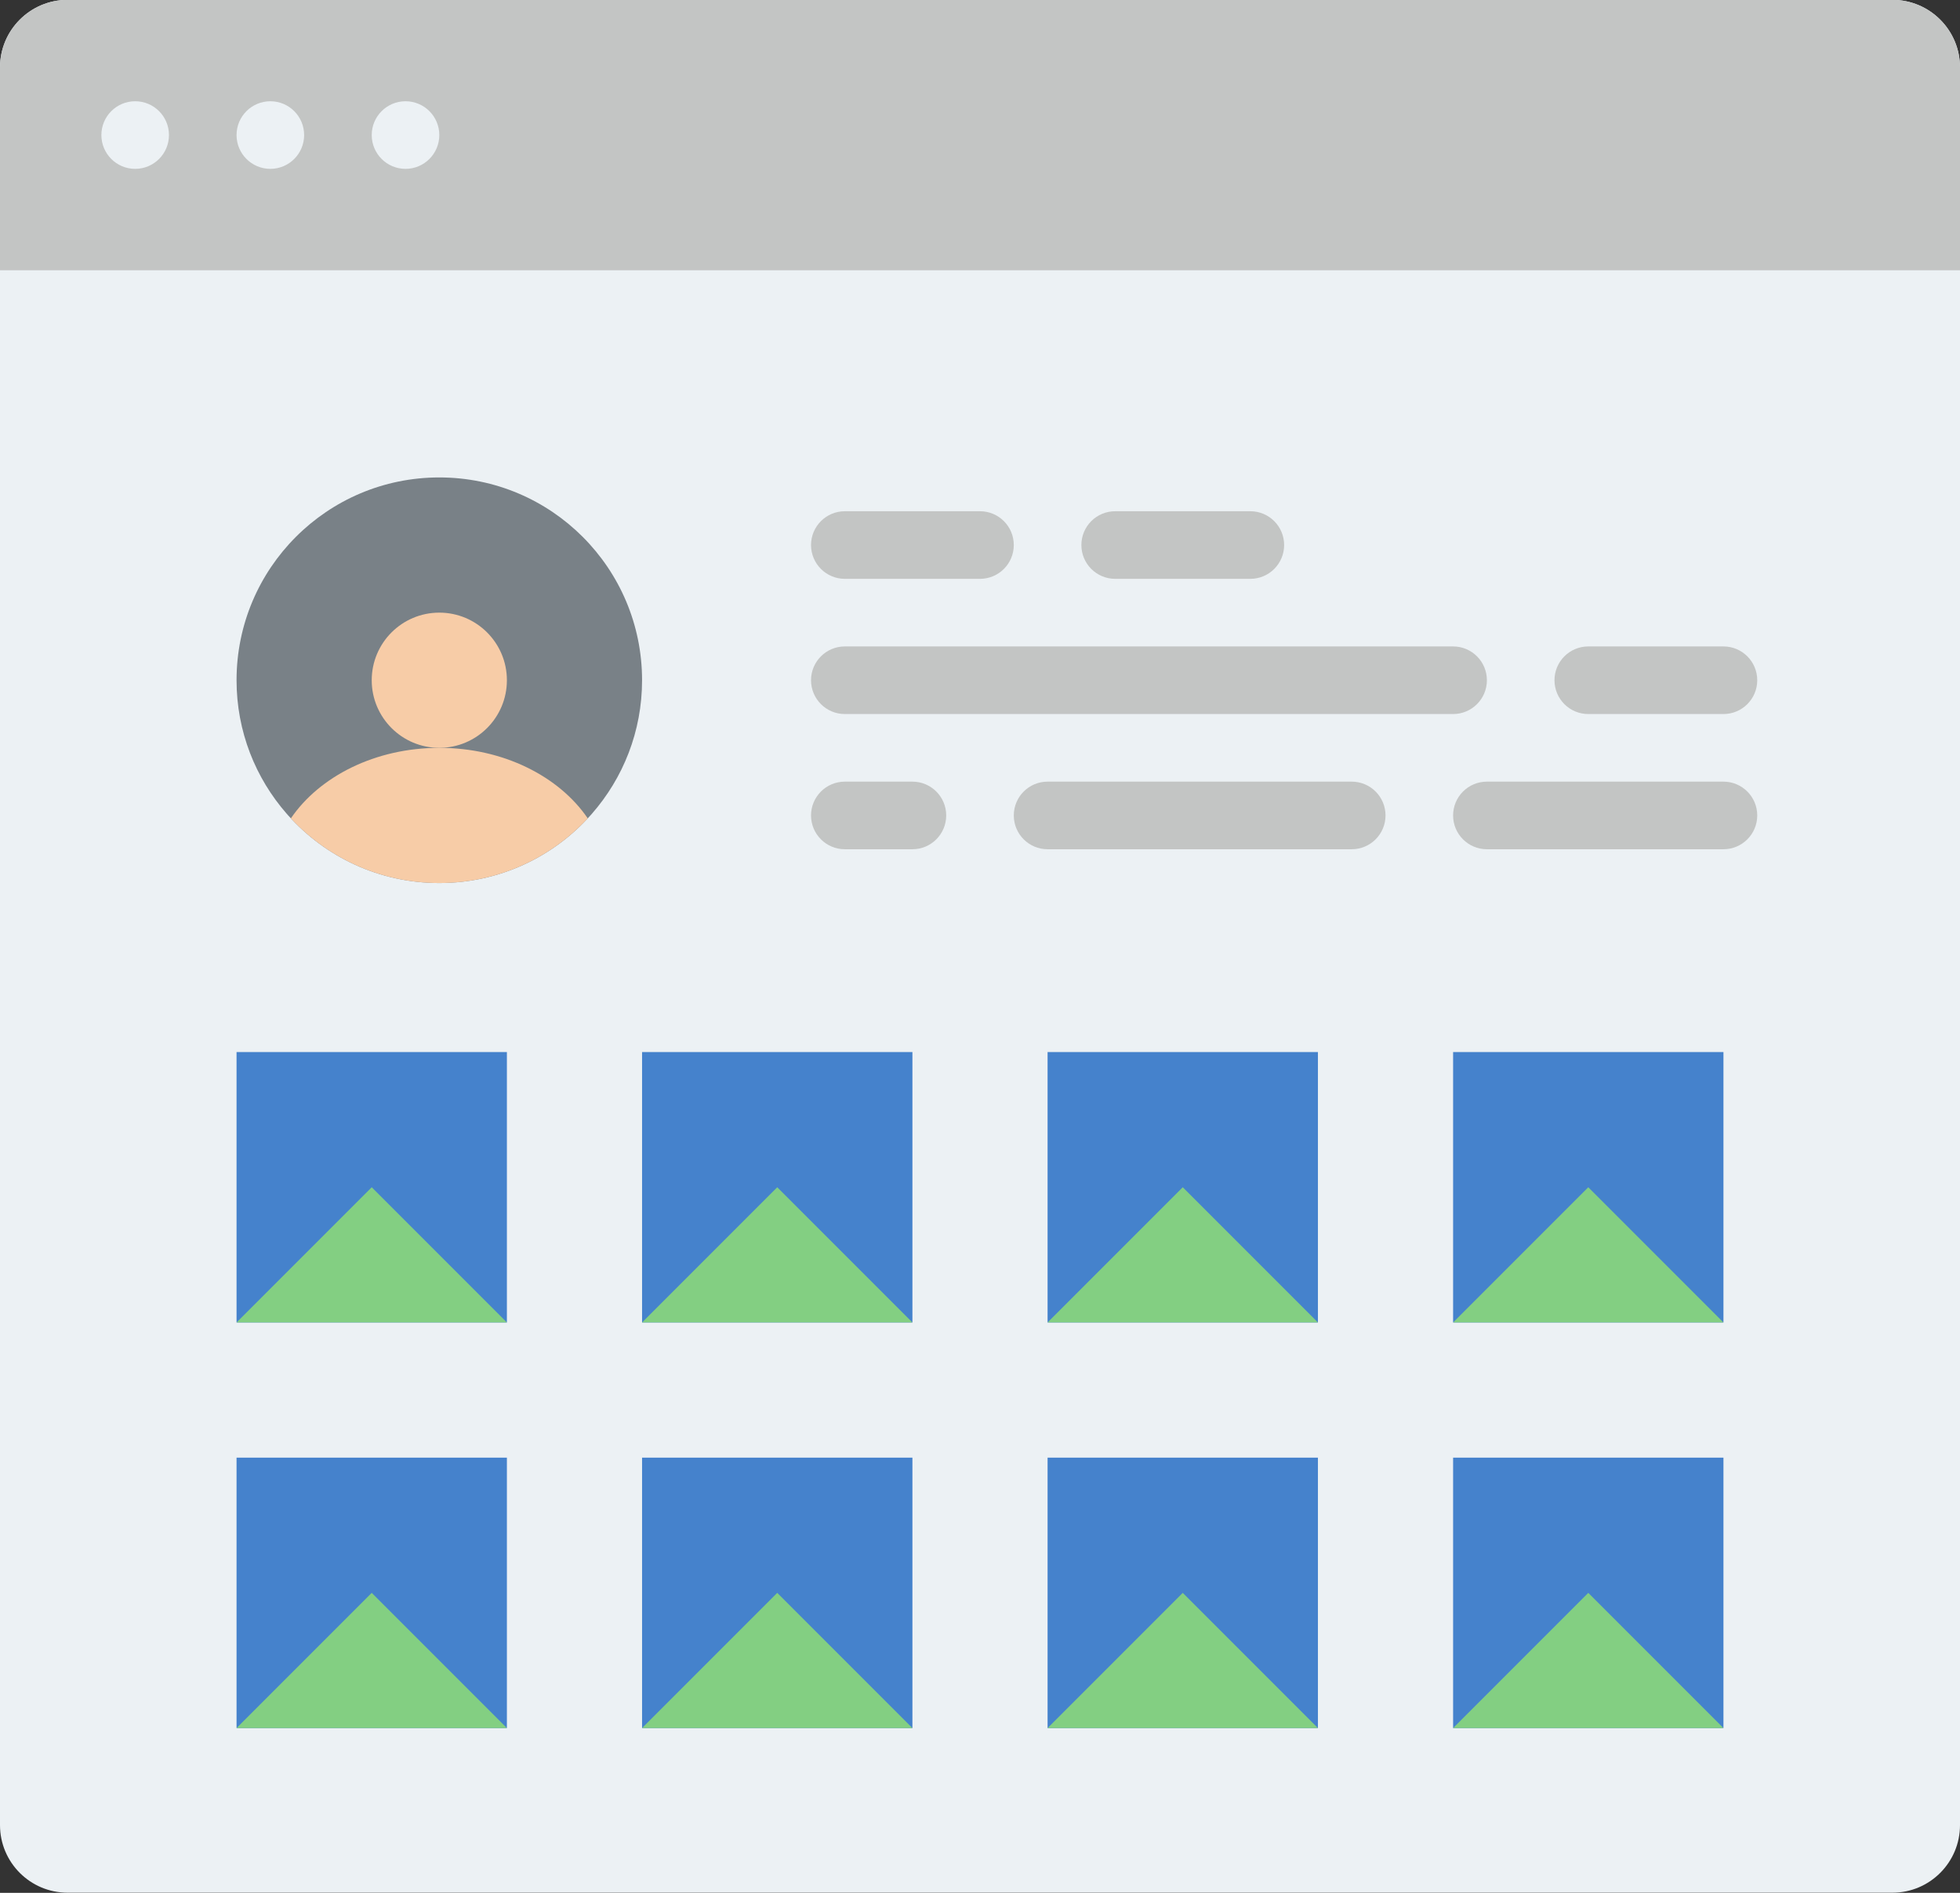 <?xml version="1.0" encoding="UTF-8"?><svg xmlns="http://www.w3.org/2000/svg" xmlns:xlink="http://www.w3.org/1999/xlink" height="448.0" preserveAspectRatio="xMidYMid meet" version="1.0" viewBox="24.0 31.0 464.0 448.0" width="464.0" zoomAndPan="magnify"><rect x="24.0" y="31.0" width="464.0" height="448.0" fill="#333333" stroke="none"/><g><g id="change1_1"><path d="M 40 478.965 L 472 478.965 C 480.836 478.965 488 471.801 488 462.965 L 488 46.965 C 488 38.129 480.836 30.965 472 30.965 L 40 30.965 C 31.164 30.965 24 38.129 24 46.965 L 24 462.965 C 24 471.801 31.164 478.965 40 478.965" fill="#ecf1f4"/></g><g id="change2_1"><path d="M 488 46.965 L 488 94.965 L 24 94.965 L 24 46.965 C 24 38.125 31.16 30.965 40 30.965 L 472 30.965 C 480.84 30.965 488 38.125 488 46.965" fill="#c3c5c4"/></g><g id="change1_2"><path d="M 128 62.965 C 128 67.383 124.418 70.965 120 70.965 C 115.582 70.965 112 67.383 112 62.965 C 112 58.547 115.582 54.965 120 54.965 C 124.418 54.965 128 58.547 128 62.965" fill="#ecf1f4"/></g><g id="change1_3"><path d="M 96 62.965 C 96 67.383 92.418 70.965 88 70.965 C 83.582 70.965 80 67.383 80 62.965 C 80 58.547 83.582 54.965 88 54.965 C 92.418 54.965 96 58.547 96 62.965" fill="#ecf1f4"/></g><g id="change1_4"><path d="M 64 62.965 C 64 67.383 60.418 70.965 56 70.965 C 51.582 70.965 48 67.383 48 62.965 C 48 58.547 51.582 54.965 56 54.965 C 60.418 54.965 64 58.547 64 62.965" fill="#ecf1f4"/></g><g id="change3_1"><path d="M 144 344 L 80 344 L 80 280 L 144 280 L 144 344" fill="#4582cc"/></g><g id="change3_2"><path d="M 240 344 L 176 344 L 176 280 L 240 280 L 240 344" fill="#4582cc"/></g><g id="change3_3"><path d="M 336 344 L 272 344 L 272 280 L 336 280 L 336 344" fill="#4582cc"/></g><g id="change3_4"><path d="M 432 344 L 368 344 L 368 280 L 432 280 L 432 344" fill="#4582cc"/></g><g id="change3_5"><path d="M 144 440 L 80 440 L 80 376 L 144 376 L 144 440" fill="#4582cc"/></g><g id="change3_6"><path d="M 240 440 L 176 440 L 176 376 L 240 376 L 240 440" fill="#4582cc"/></g><g id="change3_7"><path d="M 336 440 L 272 440 L 272 376 L 336 376 L 336 440" fill="#4582cc"/></g><g id="change3_8"><path d="M 432 440 L 368 440 L 368 376 L 432 376 L 432 440" fill="#4582cc"/></g><g id="change4_1"><path d="M 144 344 L 80 344 L 112 312 Z M 144 344" fill="#83cf82"/></g><g id="change4_2"><path d="M 240 344 L 176 344 L 208 312 Z M 240 344" fill="#83cf82"/></g><g id="change4_3"><path d="M 336 344 L 272 344 L 304 312 Z M 336 344" fill="#83cf82"/></g><g id="change4_4"><path d="M 432 344 L 368 344 L 400 312 Z M 432 344" fill="#83cf82"/></g><g id="change4_5"><path d="M 144 440 L 80 440 L 112 408 Z M 144 440" fill="#83cf82"/></g><g id="change4_6"><path d="M 240 440 L 176 440 L 208 408 Z M 240 440" fill="#83cf82"/></g><g id="change4_7"><path d="M 336 440 L 272 440 L 304 408 Z M 336 440" fill="#83cf82"/></g><g id="change4_8"><path d="M 432 440 L 368 440 L 400 408 Z M 432 440" fill="#83cf82"/></g><g id="change2_2"><path d="M 256 168 L 224 168 C 219.582 168 216 164.418 216 160 C 216 155.582 219.582 152 224 152 L 256 152 C 260.418 152 264 155.582 264 160 C 264 164.418 260.418 168 256 168" fill="#c3c5c4"/></g><g id="change2_3"><path d="M 320 168 L 288 168 C 283.582 168 280 164.418 280 160 C 280 155.582 283.582 152 288 152 L 320 152 C 324.418 152 328 155.582 328 160 C 328 164.418 324.418 168 320 168" fill="#c3c5c4"/></g><g id="change2_4"><path d="M 368 200 L 224 200 C 219.582 200 216 196.418 216 192 C 216 187.582 219.582 184 224 184 L 368 184 C 372.418 184 376 187.582 376 192 C 376 196.418 372.418 200 368 200" fill="#c3c5c4"/></g><g id="change2_5"><path d="M 240 232 L 224 232 C 219.582 232 216 228.418 216 224 C 216 219.582 219.582 216 224 216 L 240 216 C 244.418 216 248 219.582 248 224 C 248 228.418 244.418 232 240 232" fill="#c3c5c4"/></g><g id="change2_6"><path d="M 432 200 L 400 200 C 395.582 200 392 196.418 392 192 C 392 187.582 395.582 184 400 184 L 432 184 C 436.418 184 440 187.582 440 192 C 440 196.418 436.418 200 432 200" fill="#c3c5c4"/></g><g id="change2_7"><path d="M 344 232 L 272 232 C 267.582 232 264 228.418 264 224 C 264 219.582 267.582 216 272 216 L 344 216 C 348.418 216 352 219.582 352 224 C 352 228.418 348.418 232 344 232" fill="#c3c5c4"/></g><g id="change2_8"><path d="M 432 232 L 376 232 C 371.582 232 368 228.418 368 224 C 368 219.582 371.582 216 376 216 L 432 216 C 436.418 216 440 219.582 440 224 C 440 228.418 436.418 232 432 232" fill="#c3c5c4"/></g><g id="change5_1"><path d="M 176 192 C 176 204.109 171.512 215.172 164.109 223.621 C 164 223.75 163.891 223.879 163.77 224 C 154.988 233.82 142.219 240 128 240 C 113.781 240 101.012 233.82 92.23 224 C 92.109 223.879 92 223.75 91.891 223.621 C 84.488 215.172 80 204.109 80 192 C 80 165.488 101.488 144 128 144 C 154.512 144 176 165.488 176 192" fill="#798187"/></g><g id="change6_1"><path d="M 163.141 224.688 C 154.379 234.109 141.879 240 128 240 C 114.121 240 101.621 234.109 92.859 224.688 C 99.648 214.75 112.84 208 128 208 C 143.16 208 156.352 214.75 163.141 224.688" fill="#f7cca7"/></g><g id="change6_2"><path d="M 144 192 C 144 200.836 136.836 208 128 208 C 119.164 208 112 200.836 112 192 C 112 183.164 119.164 176 128 176 C 136.836 176 144 183.164 144 192" fill="#f7cca7"/></g></g></svg>